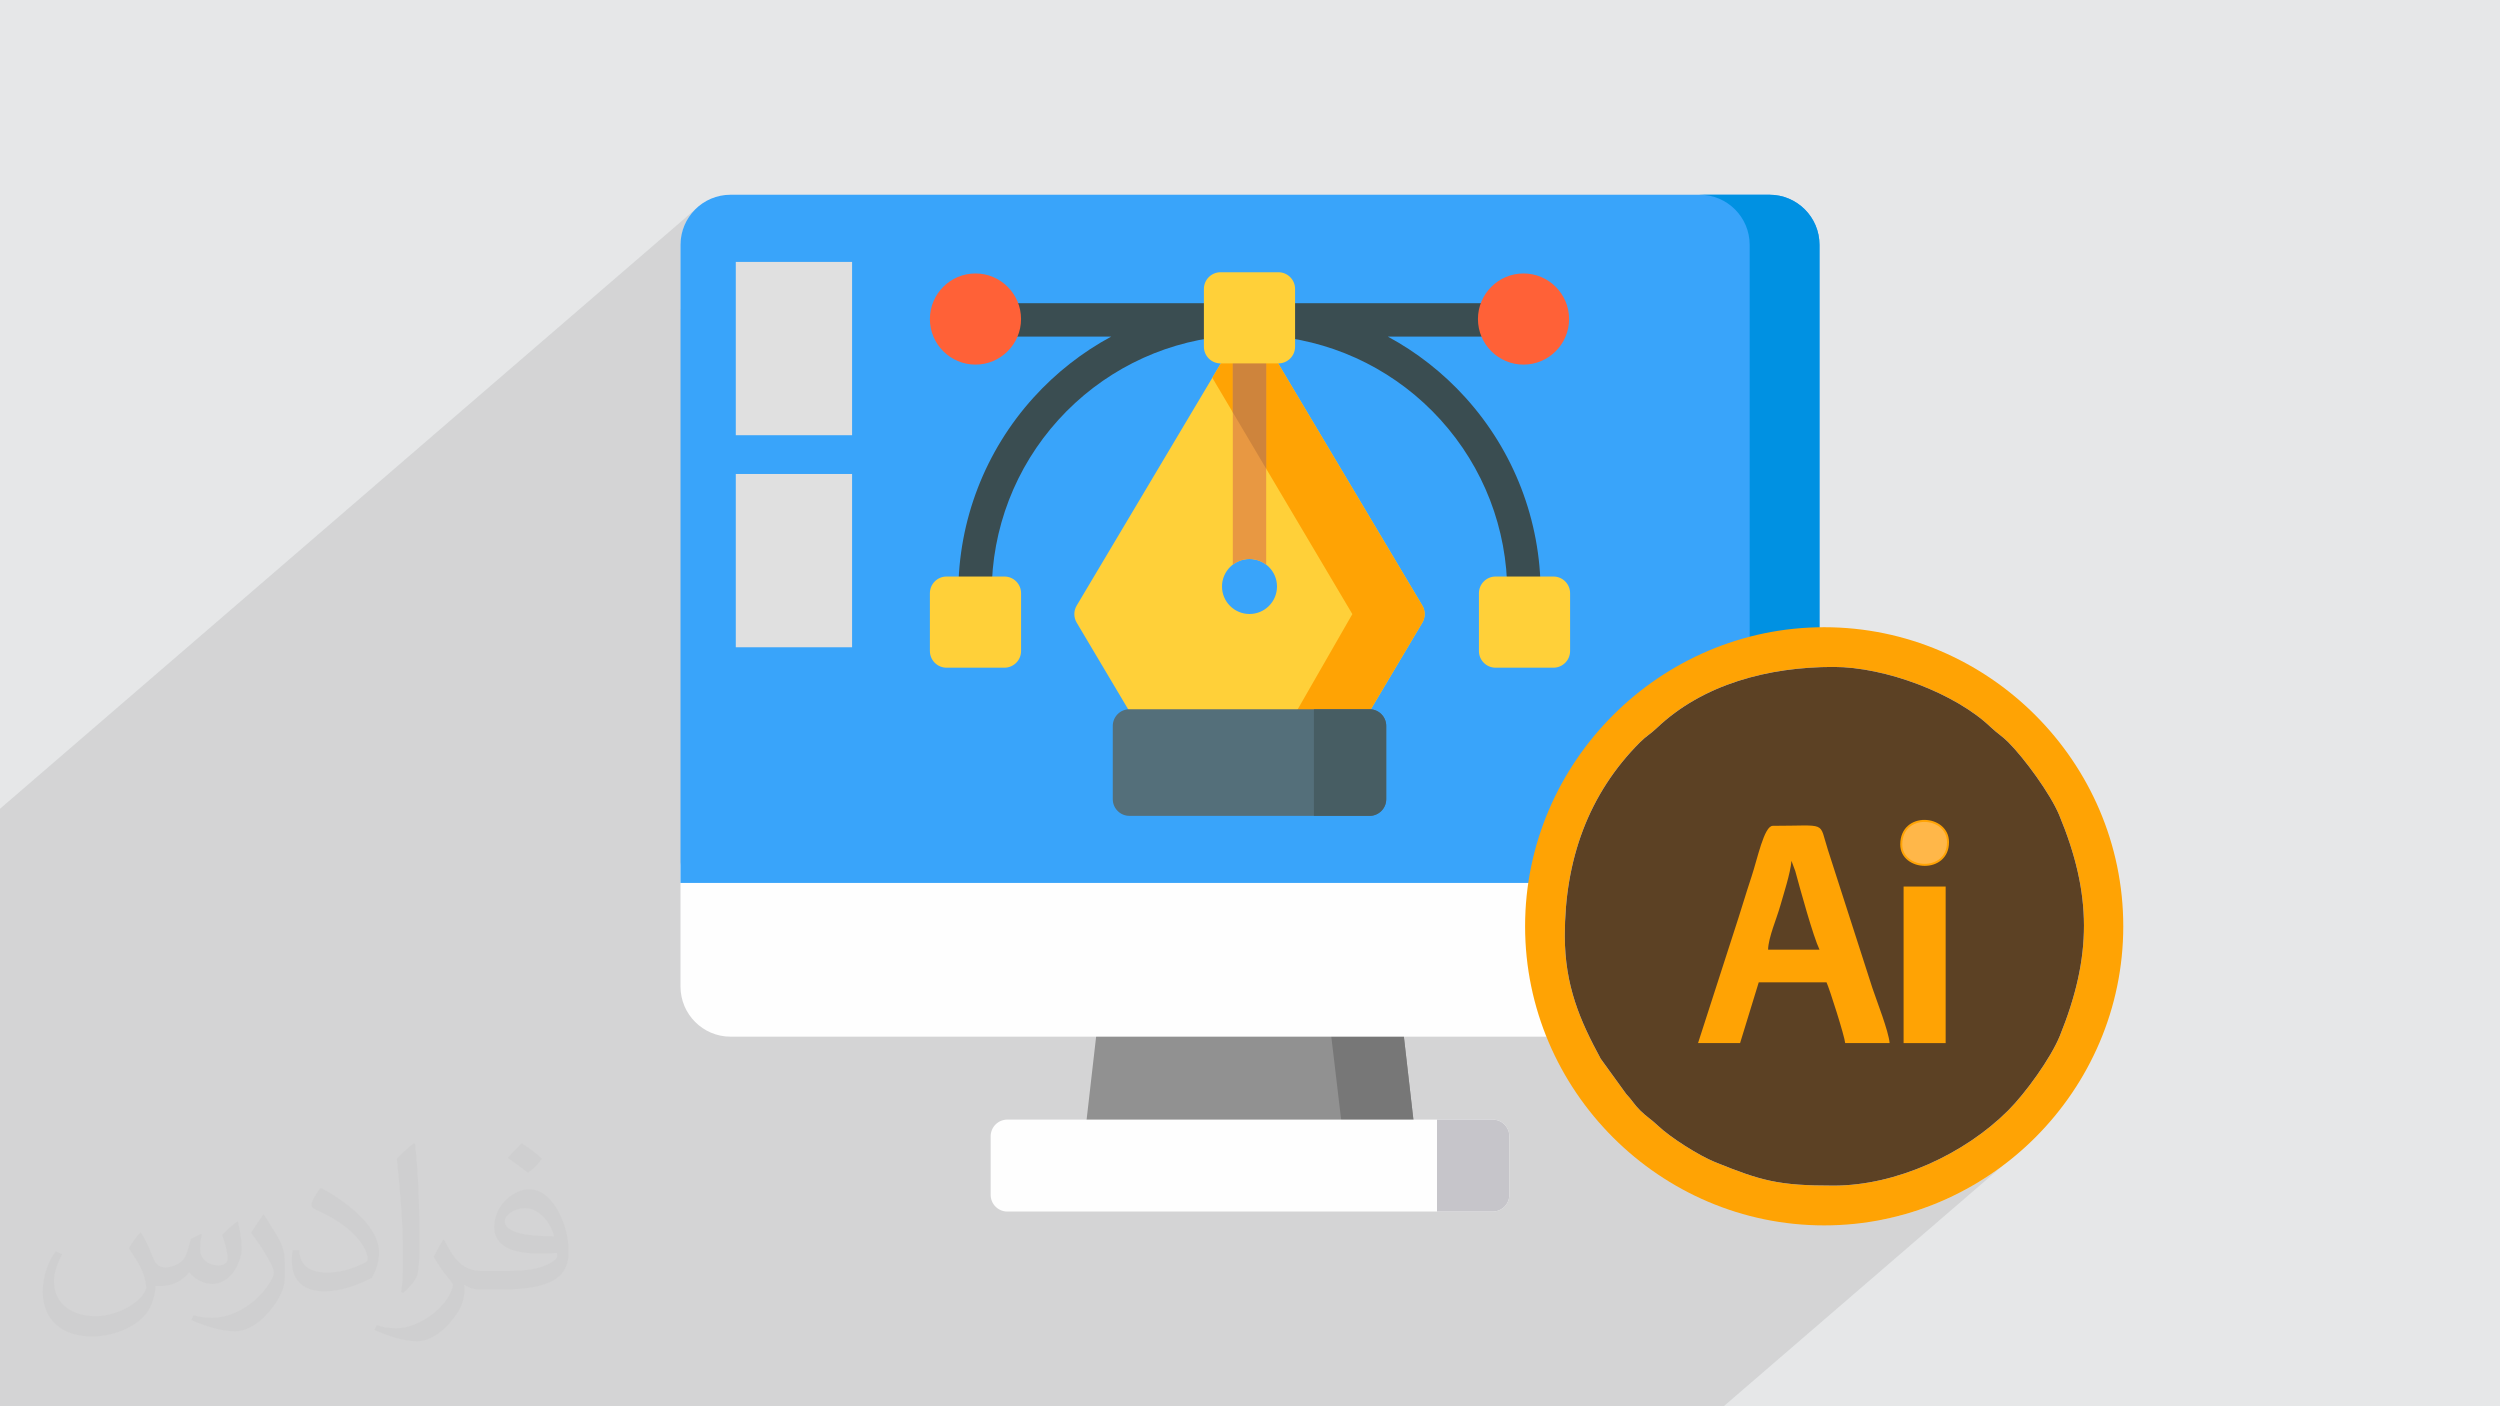 <?xml version="1.0" encoding="UTF-8"?>
<!DOCTYPE svg PUBLIC "-//W3C//DTD SVG 1.1//EN" "http://www.w3.org/Graphics/SVG/1.1/DTD/svg11.dtd">
<!-- Creator: CorelDRAW 2017 -->
<svg xmlns="http://www.w3.org/2000/svg" xml:space="preserve" width="3.703in" height="2.083in" version="1.1" style="shape-rendering:geometricPrecision; text-rendering:geometricPrecision; image-rendering:optimizeQuality; fill-rule:evenodd; clip-rule:evenodd"
viewBox="0 0 3703.33 2083.33"
 xmlns:xlink="http://www.w3.org/1999/xlink">
 <defs>
  <style type="text/css">
   <![CDATA[
    .str0 {stroke:#FFA304;stroke-width:3;stroke-miterlimit:2.613}
    .fil4 {fill:#FEFEFE}
    .fil7 {fill:#0091E2}
    .fil6 {fill:#39A4FA}
    .fil14 {fill:#3A4D51}
    .fil11 {fill:#475D63}
    .fil10 {fill:#546F7A}
    .fil18 {fill:#5C4124}
    .fil3 {fill:#777777}
    .fil2 {fill:#919191}
    .fil5 {fill:#C6C5CA}
    .fil13 {fill:#CE843C}
    .fil16 {fill:#E0E0E0}
    .fil0 {fill:#E6E7E8}
    .fil12 {fill:#E89842}
    .fil17 {fill:#FEFEFE}
    .fil15 {fill:#FF6137}
    .fil9 {fill:#FFA304}
    .fil19 {fill:#FFB749}
    .fil8 {fill:#FFD039}
    .fil20 {fill:#373435;fill-opacity:0.031}
    .fil1 {fill:#373435;fill-opacity:0.102}
   ]]>
  </style>
 </defs>
 <g id="Layer_x0020_1">
  <polygon class="fil0" points="-13.4,0 3716.73,0 3716.73,2083.33 -13.4,2083.33 "/>
  <polygon class="fil1" points="2034.6,2083.33 2013.54,2083.33 2013.53,2083.33 1989.14,2083.33 1986.06,2083.33 1986.05,2083.33 1977.26,2083.33 1953.62,2083.33 1935.13,2083.33 1926.85,2083.33 1916.34,2083.33 1910.69,2083.33 1910.07,2083.33 1891.32,2083.33 1891.32,2083.33 1885.43,2083.33 1885.43,2083.33 1882.59,2083.33 1876.85,2083.33 1876.5,2083.33 1876.49,2083.33 1870.73,2083.33 1834.54,2083.33 1833.83,2083.33 1831.14,2083.33 1796.05,2083.33 1794.07,2083.33 1781.82,2083.33 1777.19,2083.33 1753.32,2083.33 1716.63,2083.33 1692.59,2083.33 1684.88,2083.33 1645.6,2083.33 1645.59,2083.33 1636.43,2083.33 1636.42,2083.33 1636.08,2083.33 1635.23,2083.33 1626.53,2083.33 1557.29,2083.33 1445.7,2083.33 1434.44,2083.33 1288.98,2083.33 1288.36,2083.33 1288.02,2083.33 1273.78,2083.33 1200.21,2083.33 1196.4,2083.33 1168.35,2083.33 1157.59,2083.33 1139.88,2083.33 1104.19,2083.33 1041.13,2083.33 1028.08,2083.33 1023.31,2083.33 1023.3,2083.33 1010.28,2083.33 1010.27,2083.33 1003.55,2083.33 990.5,2083.33 959.8,2083.33 949.78,2083.33 928.78,2083.33 897.62,2083.33 884.57,2083.33 884.42,2083.33 884.41,2083.33 875.37,2083.33 856,2083.33 855.99,2083.33 854.11,2083.33 854.1,2083.33 831,2083.33 789.76,2083.33 780.67,2083.33 760.39,2083.33 748.59,2083.33 731.06,2083.33 596.12,2083.33 504.48,2083.33 491.97,2083.33 489.52,2083.33 475.35,2083.33 466.27,2083.33 456.15,2083.33 447.06,2083.33 437.06,2083.33 435.9,2083.33 429.51,2083.33 401.52,2083.33 385.09,2083.33 380.05,2083.33 372.06,2083.33 318.65,2083.33 310.33,2083.33 286.85,2083.33 285.32,2083.33 264.61,2083.33 227.77,2083.33 217.74,2083.33 214.73,2083.33 115.42,2083.33 110.85,2083.33 108.7,2083.33 97.81,2083.33 84.37,2083.33 80.03,2083.33 71.33,2083.33 66.99,2083.33 62.02,2083.33 57.07,2083.33 38.9,2083.33 38.28,2083.33 38.27,2083.33 34.69,2083.33 33.68,2083.33 33.67,2083.33 29.29,2083.33 29.28,2083.33 28.45,2083.33 28.44,2083.33 25.32,2083.33 24.89,2083.33 24.89,2083.33 23.66,2083.33 23.66,2083.33 20.61,2083.33 20.24,2083.33 20.23,2083.33 19.42,2083.33 17.6,2083.33 15.26,2083.33 15.26,2083.33 14.95,2083.33 13.28,2083.33 11.45,2083.33 11.44,2083.33 10.5,2083.33 10.49,2083.33 8.9,2083.33 7.79,2083.33 7.78,2083.33 6.87,2083.33 6.87,2083.33 3.68,2083.33 3.67,2083.33 3.65,2083.33 0.94,2083.33 0.93,2083.33 0.27,2083.33 0.27,2083.33 -1.43,2083.33 -1.43,2083.33 -1.43,2083.33 -1.5,2083.33 -1.94,2083.33 -1.94,2083.33 -3.47,2083.33 -3.48,2083.33 -3.6,2083.33 -3.61,2083.33 -3.75,2083.33 -4.76,2083.33 -4.76,2083.33 -4.9,2083.33 -4.91,2083.33 -4.96,2083.33 -5.36,2083.33 -5.37,2083.33 -5.44,2083.33 -5.45,2083.33 -5.45,2083.33 -5.46,2083.33 -5.46,2083.33 -5.47,2083.33 -5.48,2083.33 -5.5,2083.33 -10.91,2083.33 -13.4,2083.33 -13.4,2076.97 -13.4,2076.93 -13.4,2076.93 -13.4,2076.87 -13.4,2076.72 -13.4,2076.47 -13.4,2076.24 -13.4,2075.77 -13.4,2075.45 -13.4,2074.79 -13.4,2074.53 -13.4,2074.32 -13.4,2073.53 -13.4,2072.75 -13.4,2071.98 -13.4,2070.64 -13.4,2070.17 -13.4,2066.7 -13.4,2063.52 -13.4,2062.99 -13.4,2062.96 -13.4,2061.8 -13.4,2060.18 -13.4,2058.65 -13.4,2058.47 -13.4,2057.29 -13.4,2054.74 -13.4,2054.33 -13.4,2047.54 -13.4,2019.35 -13.4,1985.21 -13.4,1981.62 -13.4,1973.73 -13.4,1965.89 -13.4,1929.31 -13.4,1916.48 -13.4,1818.83 -13.4,1801.91 -13.4,1788.18 -13.4,1744.48 -13.4,1743.41 -13.4,1735.57 -13.4,1662.46 -13.4,1653.38 -13.4,1641.12 -13.4,1487.75 -13.4,1339.21 -13.4,1243.28 -13.4,1209.56 1029.72,310.22 1024.93,315.49 1020.67,321.2 1016.95,327.32 1013.83,333.8 1011.33,340.61 1009.5,347.72 1008.38,355.09 1008,362.67 1008,458.61 1089.9,388 1262.19,388 1262.19,541.36 1397.25,424.91 1402.05,420.56 1407.25,416.67 1412.81,413.28 1418.72,410.43 1424.92,408.16 1431.38,406.49 1438.08,405.47 1444.97,405.12 1451.87,405.47 1458.56,406.49 1465.03,408.16 1471.22,410.43 1477.13,413.28 1482.69,416.66 1487.89,420.55 1492.69,424.91 1497.05,429.71 1500.94,434.91 1504.32,440.48 1507.17,446.37 1508.2,449.18 1745.81,449.18 1790.62,410.54 1794.28,407.52 1798.48,405.24 1803.12,403.81 1808.11,403.3 1893.72,403.3 1898.71,403.81 1903.35,405.24 1907.55,407.52 1911.21,410.54 1914.23,414.2 1916.51,418.41 1917.95,423.05 1918.45,428.03 1918.45,449.17 2180.75,449.17 2213.94,420.56 2219.14,416.67 2224.71,413.28 2230.61,410.43 2236.81,408.16 2243.27,406.49 2249.97,405.47 2256.86,405.12 2263.76,405.47 2270.45,406.49 2276.92,408.16 2283.12,410.43 2289.02,413.28 2294.58,416.66 2299.78,420.55 2304.58,424.91 2308.94,429.71 2312.83,434.91 2316.21,440.48 2319.06,446.37 2321.33,452.57 2322.43,456.84 2517.7,288.5 2525.28,288.88 2532.65,290 2539.76,291.83 2546.57,294.32 2553.06,297.45 2559.17,301.16 2564.88,305.43 2570.15,310.22 2574.94,315.49 2579.21,321.2 2582.93,327.31 2586.05,333.8 2588.54,340.61 2590.37,347.72 2591.5,355.09 2591.88,362.67 2591.88,1003.75 2600.07,1001.61 2608.75,999.53 2617.48,997.64 2626.28,995.93 2635.12,994.39 2644.01,993.02 2652.94,991.83 2661.9,990.8 2670.89,989.94 2679.91,989.24 2688.95,988.7 2698,988.32 2707.07,988.09 2716.13,988.02 2723.37,988.13 2730.75,988.47 2738.26,989.02 2745.89,989.79 2753.62,990.76 2761.44,991.94 2769.34,993.31 2777.3,994.88 2785.3,996.63 2793.33,998.57 2801.39,1000.68 2809.44,1002.96 2817.48,1005.42 2825.5,1008.03 2833.47,1010.8 2841.39,1013.73 2849.24,1016.8 2857.01,1020.02 2864.68,1023.37 2872.24,1026.85 2879.67,1030.46 2886.96,1034.19 2894.09,1038.04 2901.05,1042 2907.83,1046.07 2914.41,1050.24 2920.77,1054.51 2926.91,1058.87 2932.81,1063.31 2938.44,1067.85 2943.81,1072.45 2948.9,1077.13 2952.52,1080.45 2955.89,1083.33 2959.09,1085.93 2962.18,1088.37 2965.24,1090.8 2968.34,1093.37 2971.56,1096.22 2974.97,1099.49 2979.6,1104.28 2984.52,1109.68 2989.67,1115.61 2994.98,1121.99 3000.4,1128.76 3005.88,1135.83 3011.34,1143.14 3016.74,1150.61 3022.01,1158.18 3027.1,1165.76 3031.94,1173.28 3036.49,1180.67 3040.67,1187.86 3044.43,1194.78 3047.72,1201.35 3050.46,1207.49 3054.9,1218.45 3059.05,1229.26 3062.91,1239.94 3066.48,1250.5 3069.77,1260.94 3072.78,1271.28 3075.49,1281.52 3077.92,1291.68 3080.07,1301.76 3081.93,1311.77 3083.5,1321.73 3084.8,1331.64 3085.8,1341.51 3086.53,1351.35 3086.97,1361.17 3087.13,1370.99 3087.01,1380.8 3086.6,1390.63 3085.91,1400.47 3084.94,1410.34 3083.69,1420.25 3082.16,1430.2 3080.35,1440.22 3078.25,1450.3 3075.88,1460.45 3073.23,1470.7 3070.3,1481.04 3067.08,1491.48 3063.59,1502.03 3059.82,1512.71 3055.78,1523.52 3051.45,1534.48 3048.66,1540.88 3045.37,1547.65 3041.61,1554.72 3037.46,1562.04 3032.96,1569.53 3028.15,1577.13 3023.1,1584.78 3017.85,1592.41 3012.46,1599.96 3006.97,1607.36 3001.44,1614.54 2995.92,1621.44 2990.46,1628 2985.12,1634.15 2979.94,1639.83 2974.97,1644.96 2968.8,1650.98 2962.42,1656.89 2955.85,1662.68 2949.09,1668.35 2942.15,1673.89 2787.89,1806.88 2791.17,1806.29 2812.54,1801.31 2833.52,1795.31 2854.07,1788.3 2874.16,1780.33 2893.76,1771.42 2912.86,1761.59 2931.41,1750.88 2949.4,1739.31 2966.78,1726.91 2553.38,2083.33 2467.24,2083.33 2466.51,2083.33 2414.85,2083.33 2391.44,2083.33 2258.16,2083.33 2195.87,2083.33 2175.15,2083.33 2109.31,2083.33 "/>
  <g id="_2092796653808">
  </g>
  <g id="_2092796652272">
  </g>
  <g id="_2092796651472">
  </g>
  <g id="_2092796650832">
  </g>
  <g id="_2092796652112">
  </g>
  <g id="_2092796651408">
  </g>
  <g id="_2092796650608">
  </g>
  <g id="_2092796650320">
  </g>
  <g id="_2092796650576">
  </g>
  <g id="_2092796649424">
  </g>
  <g id="_2092796648304">
  </g>
  <g id="_2092796649456">
  </g>
  <g id="_2092796648560">
  </g>
  <g id="_2092796649872">
  </g>
  <g id="_2092796648080">
  </g>
  <g id="_2092796649712">
  </g>
  <g id="_2092796647152">
  </g>
  <g id="_2092796646064">
  </g>
  <g id="_2092796647984">
  </g>
  <g id="_2092796647760">
  </g>
  <g id="_2092796646352">
  </g>
  <g id="_2092796647696">
  </g>
  <g id="_2092796647120">
  </g>
  <g id="_2092796645168">
  </g>
  <g id="_2092796644400">
  </g>
  <g id="_2092796645264">
  </g>
  <g id="_2092796645296">
  </g>
  <g id="_2092796645840">
  </g>
  <g id="_2092796645584">
  </g>
  <g id="_2092796644176">
  </g>
  <g id="_2092796633936">
   <g>
    <path class="fil2" d="M2096.24 1680.52l-19.78 -172.31c-1.43,-12.48 -12,-21.91 -24.56,-21.91l-400.46 0c-12.56,0 -23.13,9.42 -24.57,21.91l-19.78 172.31c-0.8,7 1.42,14.02 6.11,19.28 4.69,5.26 11.41,8.27 18.45,8.27l440.02 0c7.05,0 13.76,-3.01 18.45,-8.27 4.69,-5.26 6.91,-12.28 6.11,-19.28z"/>
    <path class="fil3" d="M1992.55 1708.07l79.13 0c7.05,0 13.76,-3.01 18.45,-8.27 4.69,-5.26 6.92,-12.28 6.11,-19.28l-19.78 -172.31c-1.43,-12.48 -12,-21.91 -24.57,-21.91l-85.64 0 26.29 221.76z"/>
    <path class="fil4" d="M2670.61 1258.55l-1637.89 0c-13.65,0 -24.72,11.07 -24.72,24.72l0 178.31c0,40.9 33.28,74.18 74.18,74.18l1538.99 0c40.9,0 74.18,-33.28 74.18,-74.18l0 -178.31c-0,-13.66 -11.07,-24.72 -24.73,-24.72z"/>
    <path class="fil5" d="M2670.61 1258.55c0,0 -78.25,-0.48 -78.73,0l0 203.04c0,40.9 -33.28,74.18 -74.18,74.18l103.46 0c40.9,0 74.18,-33.28 74.18,-74.18l0 -178.31c0,-13.66 -11.07,-24.72 -24.73,-24.72z"/>
    <path class="fil4" d="M2211.12 1658.61l-718.91 0c-13.66,0 -24.73,11.07 -24.73,24.73l0 86.77c0,13.65 11.07,24.72 24.73,24.72l718.91 0c13.66,0 24.73,-11.07 24.73,-24.72l0 -86.77c0,-13.66 -11.07,-24.73 -24.73,-24.73z"/>
    <path class="fil5" d="M2211.12 1658.61l-82.42 0 0 136.22 82.42 0c13.66,0 24.73,-11.07 24.73,-24.72l0 -86.77c0,-13.65 -11.07,-24.72 -24.73,-24.72z"/>
    <path class="fil6" d="M2621.16 288.5l-1538.99 0c-40.97,0 -74.18,33.21 -74.18,74.18l0 945.33 1687.34 0 0 -945.33c0,-40.97 -33.2,-74.18 -74.18,-74.18z"/>
    <path class="fil7" d="M2621.16 288.5l-103.46 0c40.97,0 74.18,33.2 74.18,74.18l0 945.33 103.46 0 0 -945.33c0,-40.97 -33.21,-74.18 -74.18,-74.18z"/>
    <path class="fil8" d="M2106.94 897.11l-234.78 -394.34c-4.46,-7.49 -12.53,-12.07 -21.24,-12.07 -8.71,0 -16.79,4.59 -21.24,12.07l-234.77 394.34c-4.63,7.79 -4.64,17.49 -0.01,25.28l98.45 165.68c4.46,7.5 12.53,12.1 21.25,12.1l272.64 0c8.72,0 16.8,-4.6 21.25,-12.1l98.46 -165.68c4.63,-7.79 4.63,-17.49 -0.01,-25.28zm-256.02 -69c22.5,0 40.74,18.24 40.74,40.74 0,22.5 -18.24,40.74 -40.74,40.74 -22.5,0 -40.74,-18.24 -40.74,-40.74 0,-22.5 18.24,-40.74 40.74,-40.74z"/>
    <path class="fil9" d="M2106.94 897.11l-234.78 -394.34c-4.46,-7.49 -12.53,-12.07 -21.24,-12.07 -8.71,0 -16.79,4.59 -21.24,12.07l-33.86 56.87 207.46 350.11 -109.3 190.41 93.26 0c8.72,0 16.8,-4.6 21.25,-12.1l98.45 -165.68c4.63,-7.79 4.63,-17.49 -0.01,-25.28z"/>
    <path class="fil10" d="M2028.74 1050.69l-355.65 0c-13.65,0 -24.72,11.07 -24.72,24.73l0 108.51c0,13.66 11.07,24.72 24.72,24.72l355.65 0c13.66,0 24.73,-11.07 24.73,-24.72l0 -108.51c-0,-13.66 -11.07,-24.73 -24.73,-24.73z"/>
    <path class="fil11" d="M2028.74 1050.69l-82.41 0 0 157.96 82.41 0c13.66,0 24.73,-11.06 24.73,-24.72l0 -108.51c0,-13.66 -11.07,-24.72 -24.73,-24.72z"/>
    <path class="fil12" d="M1847.18 491.01c-0.74,0.11 -1.48,0.26 -2.21,0.44 -0.24,0.06 -0.48,0.12 -0.73,0.19 -0.85,0.24 -1.7,0.52 -2.52,0.85 -0.07,0.03 -0.15,0.05 -0.22,0.08 -0.91,0.37 -1.8,0.81 -2.66,1.3 -0.16,0.09 -0.31,0.19 -0.48,0.29 -0.67,0.4 -1.31,0.82 -1.94,1.28 -0.22,0.16 -0.44,0.33 -0.66,0.5 -0.62,0.48 -1.21,0.99 -1.78,1.53 -0.14,0.13 -0.28,0.24 -0.41,0.37 -0.68,0.67 -1.32,1.39 -1.92,2.13 -0.14,0.18 -0.26,0.36 -0.4,0.54 -0.47,0.62 -0.92,1.27 -1.33,1.94 -2.35,3.78 -3.72,8.22 -3.72,13l0 321.1c6.86,-5.26 15.42,-8.41 24.73,-8.41 9.31,0 17.87,3.16 24.73,8.41l-0 -321.1c0,-4.77 -1.37,-9.22 -3.72,-13 -0.41,-0.67 -0.86,-1.32 -1.33,-1.94 -0.13,-0.18 -0.26,-0.36 -0.4,-0.53 -0.6,-0.75 -1.24,-1.46 -1.92,-2.13 -0.13,-0.13 -0.28,-0.25 -0.41,-0.38 -0.57,-0.54 -1.17,-1.05 -1.78,-1.52 -0.22,-0.17 -0.44,-0.33 -0.66,-0.5 -0.63,-0.45 -1.28,-0.88 -1.94,-1.28 -0.17,-0.09 -0.31,-0.2 -0.48,-0.29 -0.86,-0.48 -1.74,-0.92 -2.66,-1.3 -0.07,-0.03 -0.15,-0.06 -0.22,-0.08 -0.82,-0.33 -1.66,-0.61 -2.52,-0.85 -0.24,-0.07 -0.48,-0.13 -0.73,-0.19 -0.72,-0.18 -1.46,-0.32 -2.2,-0.44 -0.26,-0.04 -0.51,-0.09 -0.78,-0.12 -0.98,-0.12 -1.96,-0.19 -2.96,-0.19 -1,0 -1.99,0.07 -2.96,0.19 -0.29,0.02 -0.54,0.07 -0.8,0.11z"/>
    <path class="fil13" d="M1847.18 491c-0.74,0.11 -1.48,0.26 -2.21,0.44 -0.24,0.06 -0.49,0.12 -0.73,0.19 -0.85,0.24 -1.7,0.52 -2.52,0.85 -0.07,0.03 -0.15,0.05 -0.22,0.08 -0.11,0.05 -0.21,0.11 -0.33,0.16 -0.79,0.34 -1.58,0.71 -2.33,1.14 -0.16,0.09 -0.32,0.19 -0.48,0.29 -0.07,0.04 -0.14,0.1 -0.21,0.14 -0.59,0.36 -1.17,0.73 -1.73,1.14 -0.22,0.16 -0.44,0.32 -0.66,0.49 -0.62,0.48 -1.21,0.99 -1.79,1.53 -0.13,0.13 -0.28,0.24 -0.41,0.37 -0.44,0.44 -0.83,0.91 -1.24,1.39 -0.22,0.25 -0.46,0.48 -0.68,0.75 -0.14,0.18 -0.26,0.36 -0.4,0.54 -0.47,0.62 -0.92,1.27 -1.33,1.94 -2.34,3.78 -3.72,8.22 -3.72,13l0 95.49 49.45 83.46 0 -178.94c0,-4.77 -1.37,-9.22 -3.72,-13 -0.41,-0.67 -0.86,-1.32 -1.33,-1.94 -0.13,-0.18 -0.26,-0.36 -0.4,-0.54 -0.6,-0.75 -1.24,-1.46 -1.92,-2.13 -0.13,-0.13 -0.27,-0.24 -0.41,-0.37 -0.5,-0.47 -1.03,-0.92 -1.57,-1.35 -0.07,-0.06 -0.14,-0.13 -0.22,-0.19 -0.21,-0.17 -0.43,-0.33 -0.65,-0.49 -0.56,-0.41 -1.15,-0.78 -1.73,-1.14 -0.07,-0.04 -0.14,-0.1 -0.21,-0.14 -0.16,-0.09 -0.31,-0.2 -0.48,-0.29 -0.38,-0.21 -0.78,-0.38 -1.17,-0.57 -0.5,-0.25 -0.98,-0.52 -1.5,-0.73 -0.07,-0.03 -0.15,-0.05 -0.21,-0.08 -0.39,-0.16 -0.8,-0.27 -1.2,-0.41 -0.44,-0.15 -0.87,-0.32 -1.33,-0.44 -0.24,-0.07 -0.48,-0.13 -0.73,-0.19 -0.43,-0.11 -0.87,-0.17 -1.3,-0.26 -0.3,-0.06 -0.61,-0.14 -0.91,-0.18 -0.26,-0.04 -0.52,-0.09 -0.78,-0.12 -0.98,-0.12 -1.96,-0.2 -2.96,-0.2 -1,0 -1.99,0.07 -2.97,0.2 -0.27,0.02 -0.53,0.07 -0.79,0.11z"/>
    <g>
     <path class="fil14" d="M2170.63 588.72c-33.26,-36.7 -72.14,-67.03 -114.82,-90.09l158.26 0c13.66,0 24.73,-11.07 24.73,-24.73 0,-13.65 -11.07,-24.72 -24.73,-24.72l-320.07 0c-10.19,-0.15 -19.22,5.99 -23.04,15.08 -0.08,0.18 -0.13,0.37 -0.2,0.55 -0.22,0.56 -0.44,1.11 -0.62,1.69 -0.17,0.55 -0.3,1.11 -0.44,1.68 -0.05,0.22 -0.13,0.44 -0.17,0.67 -0.17,0.81 -0.3,1.63 -0.38,2.46 0,0 0,0.01 0,0.02l0 0c-0.05,0.47 -0.06,0.96 -0.08,1.44 -0.02,0.37 -0.06,0.75 -0.06,1.12 0,0 0,0.01 0,0.01 0,0.13 0.02,0.24 0.02,0.37 0.01,0.72 0.04,1.43 0.11,2.13 0.02,0.24 0.07,0.47 0.1,0.7 0.07,0.58 0.15,1.15 0.26,1.72 0.08,0.42 0.2,0.81 0.31,1.22 0.09,0.37 0.17,0.75 0.28,1.11 0.17,0.54 0.37,1.06 0.57,1.58 0.09,0.22 0.15,0.44 0.24,0.66 0.25,0.59 0.53,1.17 0.82,1.73 0.07,0.13 0.13,0.28 0.2,0.41 0.31,0.58 0.65,1.13 1,1.68 0.08,0.12 0.14,0.24 0.22,0.36 0.35,0.53 0.74,1.04 1.13,1.54 0.09,0.12 0.18,0.25 0.28,0.37 0.38,0.47 0.79,0.91 1.2,1.35 0.13,0.14 0.25,0.29 0.38,0.42 0.41,0.41 0.83,0.79 1.26,1.17 0.17,0.15 0.32,0.3 0.49,0.44 0.44,0.37 0.91,0.71 1.37,1.04 0.18,0.13 0.34,0.27 0.52,0.39 0.52,0.35 1.06,0.67 1.61,0.99 0.14,0.08 0.28,0.18 0.42,0.26 0.65,0.36 1.33,0.69 2.02,0.99 0.04,0.02 0.08,0.04 0.13,0.06 2.3,0.99 4.77,1.64 7.37,1.89 93.23,9.8 179.41,53.63 242.65,123.43 63.74,70.33 98.84,161.38 98.84,256.37 0,13.66 11.07,24.73 24.73,24.73 13.66,0 24.72,-11.07 24.72,-24.73 0,-107.28 -39.65,-210.12 -111.65,-289.57z"/>
     <path class="fil14" d="M1827.75 488.88c0.32,-0.42 0.64,-0.83 0.93,-1.27 0.15,-0.22 0.27,-0.45 0.41,-0.67 0.28,-0.45 0.56,-0.9 0.81,-1.36 0.14,-0.26 0.26,-0.54 0.39,-0.8 0.22,-0.44 0.44,-0.89 0.64,-1.34 0.15,-0.37 0.28,-0.76 0.41,-1.14 0.13,-0.37 0.28,-0.72 0.39,-1.1 0.18,-0.57 0.31,-1.15 0.44,-1.73 0.05,-0.2 0.11,-0.39 0.15,-0.59 0.46,-2.25 0.59,-4.6 0.39,-7 -0.01,-0.17 -0.01,-0.34 -0.02,-0.5 0,-0.01 0,-0.02 -0,-0.03 -0.04,-0.35 -0.11,-0.67 -0.16,-1.02 -0.07,-0.48 -0.13,-0.96 -0.22,-1.43 -0.1,-0.47 -0.24,-0.93 -0.36,-1.39 -0.08,-0.32 -0.15,-0.65 -0.25,-0.96 -0.21,-0.67 -0.45,-1.31 -0.71,-1.94 -0.04,-0.1 -0.07,-0.21 -0.11,-0.31 -3.84,-9.1 -12.89,-15.25 -23.07,-15.09l-320.06 -0c-13.65,0 -24.72,11.07 -24.72,24.73 0,13.65 11.07,24.73 24.72,24.73l158.26 0c-42.68,23.06 -81.56,53.4 -114.82,90.09 -72,79.44 -111.65,182.29 -111.65,289.59 0,13.66 11.07,24.73 24.73,24.73 13.66,0 24.73,-11.07 24.73,-24.73 0,-95 35.1,-186.05 98.84,-256.38 63.26,-69.8 149.43,-113.63 242.66,-123.42 2.59,-0.25 5.06,-0.9 7.35,-1.88 0.11,-0.05 0.22,-0.11 0.33,-0.16 0.62,-0.28 1.22,-0.56 1.81,-0.89 0.22,-0.12 0.42,-0.26 0.64,-0.39 0.47,-0.28 0.94,-0.55 1.39,-0.86 0.25,-0.17 0.49,-0.37 0.73,-0.55 0.39,-0.29 0.79,-0.57 1.16,-0.88 0.24,-0.2 0.46,-0.42 0.69,-0.63 0.36,-0.32 0.72,-0.64 1.06,-0.98 0.2,-0.2 0.39,-0.43 0.58,-0.65 0.34,-0.37 0.69,-0.74 1.01,-1.13 0.17,-0.22 0.33,-0.44 0.49,-0.65z"/>
    </g>
    <g>
     <path class="fil8" d="M2301.15 854.08l-85.62 0c-13.66,0 -24.72,11.07 -24.72,24.72l0 85.62c0,13.66 11.06,24.73 24.72,24.73l85.62 0c13.65,0 24.72,-11.07 24.72,-24.73l0 -85.62c0,-13.65 -11.07,-24.72 -24.72,-24.72z"/>
     <path class="fil8" d="M1487.8 854.08l-85.62 0c-13.66,0 -24.73,11.07 -24.73,24.72l0 85.62c0,13.66 11.07,24.73 24.73,24.73l85.62 0c13.66,0 24.73,-11.07 24.73,-24.73l0 -85.62c0,-13.65 -11.07,-24.72 -24.73,-24.72z"/>
     <path class="fil8" d="M1893.72 403.3l-85.62 0c-13.66,0 -24.73,11.07 -24.73,24.73l0 85.62c0,13.66 11.07,24.73 24.73,24.73l85.62 0c13.65,0 24.73,-11.07 24.73,-24.73l0 -85.62c0,-13.66 -11.07,-24.73 -24.73,-24.73z"/>
    </g>
    <g>
     <path class="fil15" d="M2256.86 405.12c-37.23,0 -67.51,30.29 -67.51,67.51 0,37.22 30.28,67.51 67.51,67.51 37.23,0 67.51,-30.28 67.51,-67.51 0,-37.23 -30.28,-67.51 -67.51,-67.51z"/>
     <path class="fil15" d="M1444.97 405.12c-37.23,0 -67.52,30.29 -67.52,67.51 0,37.22 30.29,67.51 67.52,67.51 37.22,0 67.51,-30.28 67.51,-67.51 0,-37.23 -30.29,-67.51 -67.51,-67.51z"/>
    </g>
    <rect class="fil16" x="1089.9" y="388" width="172.28" height="256.74"/>
    <rect class="fil16" x="1089.9" y="702.16" width="172.28" height="256.74"/>
   </g>
   <g>
    <path class="fil9" d="M2259.19 1372.26c0,243.32 199.76,443.08 443.08,443.08 243.32,0 443.08,-199.76 443.08,-443.08 0,-243.32 -199.76,-443.08 -443.08,-443.08 -243.32,0 -443.08,199.76 -443.08,443.08z"/>
    <path class="fil17" d="M2318.02 1386.04c0,-112.21 34.9,-209.91 111.55,-286.56 9.16,-9.16 14.85,-11.63 24.34,-20.63 68.56,-65.35 165.51,-90.84 262.22,-90.84 76.32,0 180.12,38.86 232.76,89.11 10.07,9.57 16.67,12.96 26.07,22.36 23.85,23.85 62.38,76.48 75.5,108 48.85,117.66 48.6,209.33 0.99,326.99 -13.44,33 -50.66,84.65 -76.48,110.48 -64.69,64.77 -165.85,111.47 -258.83,111.47 -81.52,0 -106.52,-6.85 -176.08,-35.07 -23.02,-9.32 -65.51,-35.98 -84.41,-54.05 -10.07,-9.57 -16.67,-12.95 -26.07,-22.36 -9.24,-9.16 -11.63,-14.94 -20.63,-24.34l-37.79 -52.23c-30.45,-56.27 -53.14,-107.68 -53.14,-182.35z"/>
    <path class="fil17" d="M2653.84 1275.31l5.61 15.1c7.92,29.21 26.57,96.95 35.89,116.43l-76.16 0c0.41,-18.07 12.79,-46.13 18.07,-65.02 4.54,-16.17 15.02,-48.02 16.58,-66.5l0 0zm-138.45 269.97l62.3 0 27.64 -90.02 100.42 0c4.29,9.08 26.81,79.7 27.64,90.02l65.84 0c-1.48,-17.74 -18.98,-62.05 -25.58,-81.77l-65.76 -204.21c-14.11,-43.65 0.58,-35.89 -81.77,-35.89 -12.87,0 -22.69,49.02 -31.6,75.67 -8.67,26.07 -16.67,53.55 -25.91,81.35l-53.22 164.86 0 0z"/>
    <polygon class="fil17" points="2819.93,1545.29 2882.23,1545.29 2882.23,1313.35 2819.93,1313.35 "/>
    <path class="fil17" d="M2816.47 1251.06c0,38.78 69.23,42.82 69.23,-3.47 0,-40.26 -69.23,-44.8 -69.23,3.47z"/>
    <path class="fil18" d="M2318.02 1386.04c0,-112.21 34.9,-209.91 111.55,-286.56 9.16,-9.16 14.85,-11.63 24.34,-20.63 68.56,-65.35 165.51,-90.84 262.22,-90.84 76.32,0 180.12,38.86 232.76,89.11 10.07,9.57 16.67,12.96 26.07,22.36 23.85,23.85 62.38,76.48 75.5,108 48.85,117.66 48.6,209.33 0.99,326.99 -13.44,33 -50.66,84.65 -76.48,110.48 -64.69,64.77 -165.85,111.47 -258.83,111.47 -81.52,0 -106.52,-6.85 -176.08,-35.07 -23.02,-9.32 -65.51,-35.98 -84.41,-54.05 -10.07,-9.57 -16.67,-12.95 -26.07,-22.36 -9.24,-9.16 -11.63,-14.94 -20.63,-24.34l-37.79 -52.23c-30.45,-56.27 -53.14,-107.68 -53.14,-182.35z"/>
    <path class="fil9" d="M2653.84 1275.31l5.61 15.1c7.92,29.21 26.57,96.95 35.89,116.43l-76.16 0c0.41,-18.07 12.79,-46.13 18.07,-65.02 4.54,-16.17 15.02,-48.02 16.58,-66.5l0 0zm-138.45 269.97l62.3 0 27.64 -90.02 100.42 0c4.29,9.08 26.81,79.7 27.64,90.02l65.84 0c-1.48,-17.74 -18.98,-62.05 -25.58,-81.77l-65.76 -204.21c-14.11,-43.65 0.58,-35.89 -81.77,-35.89 -12.87,0 -22.69,49.02 -31.6,75.67 -8.67,26.07 -16.67,53.55 -25.91,81.35l-53.22 164.86 0 0z"/>
    <polygon class="fil9" points="2819.93,1545.29 2882.23,1545.29 2882.23,1313.35 2819.93,1313.35 "/>
    <path class="fil19 str0" d="M2816.47 1251.06c0,38.78 69.23,42.82 69.23,-3.47 0,-40.26 -69.23,-44.8 -69.23,3.47z"/>
   </g>
  </g>
 </g>
 <g id="Layer_x0020_1_0_1">
  <path class="fil20" d="M208.61 1826.04c7.07,10.82 11.65,21.12 16.13,32.46 3.33,6.66 5.1,19.04 20.7,19.04 4.58,0 11.13,-1.46 16.96,-4.68 6.56,-3.43 11.55,-8.63 14.15,-16.54l6.24 -21.02 15.19 -7.49 1.04 1.04c-2.08,8.01 -2.6,15.5 -2.6,21.43 0,17.69 15.19,24.35 27.26,24.35 7.07,0 13.42,-3.54 13.42,-9.88 0,-8.43 -3.54,-22.57 -8.11,-35.27 7.07,-7.07 14.15,-14.15 22.26,-19.87l1.25 0.63c3.54,14.98 5.52,29.86 5.52,39.64 0,9.68 -4.26,20.39 -7.8,27.46 -7.28,13.73 -20.19,24.76 -35.79,24.76 -11.86,0 -25.07,-6.04 -34.12,-16.96l-0.52 0c-8.53,10.51 -21.74,20.08 -42.86,20.08l-6.56 0c-1.04,13.94 -4.06,23.82 -8.63,32.67 -12.59,24.66 -49.94,42.03 -85.1,42.03 -48.9,0 -73.45,-28.3 -73.45,-65.85 0,-23.2 7.59,-44.84 19.25,-60.13l9.57 3.95c-7.28,13.94 -12.17,27.26 -12.17,40.06 0,35.17 28.61,51.91 61.59,51.91 30.59,0 68.46,-19.46 75.32,-42.03 -2.6,-24.66 -11.86,-36.2 -26.01,-58.78 4.26,-7.49 9.78,-14.98 16.65,-22.99l1.25 0 -0.01 -0.01 -0.02 0 0 0 0 0 0 0 0 -0zm563.98 -132.54c10.3,6.45 20.39,14.15 30.28,22.99 -5.52,7.7 -12.38,14.77 -20.91,21.02 -9.88,-8.01 -19.77,-14.88 -29.86,-22.16 6.87,-7.7 13.63,-15.19 20.5,-21.85l0 0 -0.01 0 0 0 0 0 0 0 0 0zm5.3 96.33c-16.65,0 -30.28,10.93 -30.28,19.04 0,17.48 33.29,22.78 73.14,22.57 -4.99,-20.39 -22.47,-41.61 -42.86,-41.61l0 0 0 0 0 0 0 0 -0 0zm-37.35 93.11c21.64,0 40.57,-0.63 55.04,-4.26 16.13,-4.06 29.76,-12.28 29.76,-17.79 0,-1.56 0,-3.22 -0.52,-4.79 -9.05,0.83 -19.46,0.83 -28.51,0.83 -29.34,0 -51.81,-6.66 -60.65,-23.09 -2.19,-4.58 -3.74,-9.68 -3.74,-15.5 0,-15.81 6.87,-31.52 18.93,-42.24 10.09,-8.84 21.22,-14.36 32.56,-14.36 20.5,0 36.83,16.44 48.27,42.45 6.24,14.15 10.51,30.48 10.51,51.08 0,13.73 -3.74,25.28 -12.28,33.92 -15.92,15.4 -45.26,21.22 -90.2,21.22l-20.39 0 0 0 -5.31 0c-11.13,0 -19.14,-1.98 -25.49,-6.87l-1.04 0c0.31,2.6 0.52,5.2 0.52,7.49 0,10.09 -3.33,22.99 -10.09,33.29 -19.98,29.86 -41.61,42.65 -60.34,42.65 -18.93,0 -42.13,-7.28 -63.05,-16.75l3.74 -7.28c6.76,2.81 16.13,4.79 29.03,4.79 33.81,0 78.24,-32.67 83.75,-64.4 -1.25,-2.6 -3.54,-6.04 -6.76,-9.68 -9.88,-11.76 -16.13,-21.64 -21.95,-31.94 4.99,-9.88 9.57,-17.79 13.84,-24.87l1.77 -0.21c14.46,29.34 27.57,46.3 56.8,46.3l4.58 0 0 0 21.22 0 0 0 0 0.01zm-146.48 31.11c2.5,-13.52 2.7,-28.71 2.7,-42.97l0 -21.02c0,-39.22 -4.99,-96.34 -9.05,-133.37 7.07,-7.8 16.96,-16.75 24.76,-22.78l2.29 0.63c5.31,46.81 6.56,101.12 6.56,151.06 0,13.11 -0.52,26.01 -1.77,35.37 -0.73,11.86 -7.59,20.91 -22.26,34.54l-3.22 -1.46 0 0 -0.01 0 0 0 0 0 0 0 0 0zm-150.75 -62c0.73,18.41 9.78,33.08 41.41,33.08 19.66,0 36.31,-5.2 54.72,-14.04 3.33,-1.46 5.1,-3.43 5.1,-5.1 0,-11.55 -8.84,-26.84 -23.72,-40.78 -14.46,-13.11 -33.6,-24.66 -51.5,-32.35 -6.14,-2.6 -8.11,-5.41 -8.11,-8.01 0,-5.31 7.07,-16.44 12.9,-24.45l1.98 -0.21c20.5,10.72 43.38,26.63 60.34,44.43 15.4,16.33 24.97,32.87 24.97,50.87 0,13.31 -4.06,26.01 -10.61,37.56 -22.47,11.34 -46.4,19.98 -70.12,19.98 -28.82,0 -48.48,-13.52 -48.48,-45.36 0,-3.43 0,-8.74 1.25,-15.61l9.88 0 0 0 -0.01 -0.01 0 0 0 0 0 0 0 0zm-52.12 -52.33l17.89 28.92c6.56,10.72 12.69,22.37 12.69,40.78l0 23.62c0,19.04 -12.17,39.43 -31.83,59.61 -15.4,13.73 -29.03,19.56 -41.61,19.56 -18.73,0 -40.16,-5.83 -64.92,-16.54l2.81 -7.28c7.8,2.19 16.85,3.85 27.98,3.85 35.58,-0.21 71.99,-26.22 88.64,-57.95 1.98,-3.64 2.7,-7.07 2.7,-9.36 0,-3.74 -1.98,-7.8 -3.54,-11.44 -9.05,-17.17 -19.14,-32.77 -30.28,-47.13 5.83,-9.26 11.65,-18.1 18,-26.84l1.46 0.21 0.01 -0.01 0 0 0 0 0 0 -0 0z"/>
 </g>
</svg>
